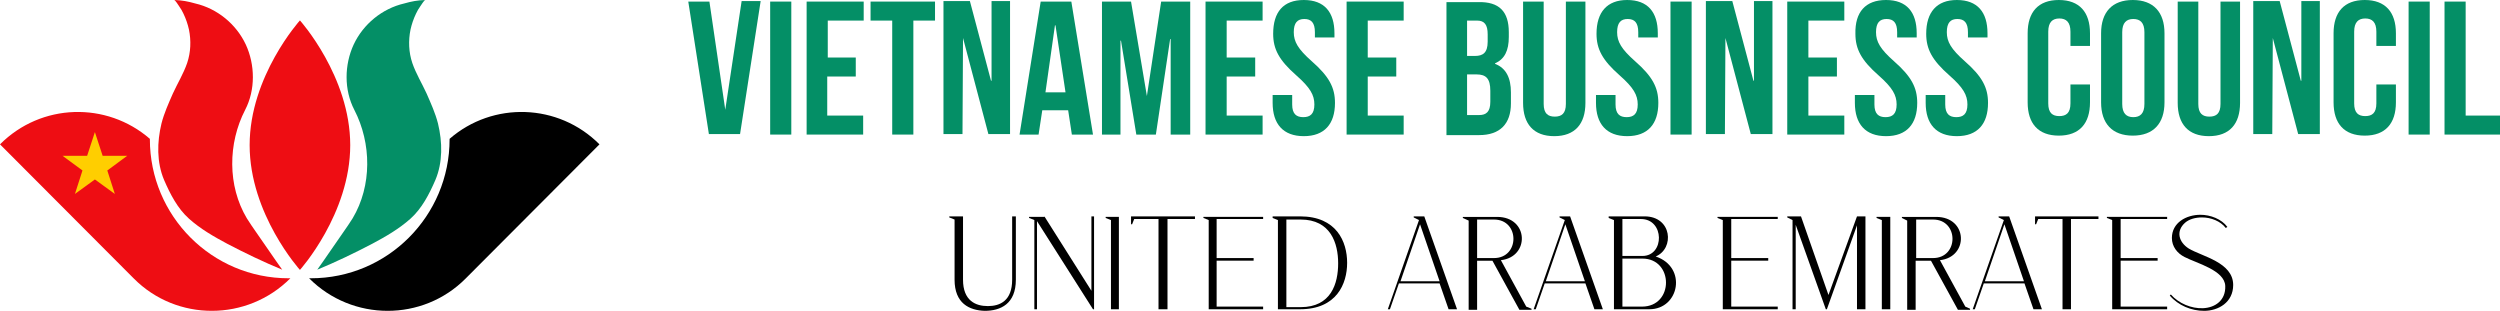 <svg width="563" height="70" viewBox="0 0 563 70" fill="none" xmlns="http://www.w3.org/2000/svg">
<path d="M0 32.506C9.263 23.218 23.983 22.805 33.75 31.264V31.356C33.75 48.644 47.736 62.667 64.978 62.667H65.391C55.669 72.414 39.803 72.46 30.127 62.712L0 32.506Z" fill="#EE0D13"/>
<path d="M135 32.506C125.737 23.218 110.971 22.805 101.25 31.264V31.356C101.25 48.644 87.264 62.667 70.022 62.667H69.609C79.331 72.414 95.197 72.46 104.873 62.712L135 32.506Z" fill="black"/>
<path d="M78.872 32.69C78.872 48.184 67.546 60.782 67.546 60.782C67.546 60.782 56.219 48.23 56.219 32.69C56.219 17.149 67.546 4.598 67.546 4.598C67.546 4.598 78.872 17.195 78.872 32.69Z" fill="#EE0D13"/>
<path d="M39.207 0C39.482 0 40.17 1.195 40.353 1.425C40.72 1.931 41.041 2.483 41.316 3.08C41.867 4.23 42.279 5.425 42.554 6.667C43.059 9.149 42.967 11.77 42.142 14.207C41.316 16.598 39.986 18.759 38.932 21.058C37.969 23.264 36.96 25.471 36.364 27.816C35.355 32 35.263 36.552 36.96 40.552C38.336 43.724 39.986 46.943 42.554 49.241C45.122 51.54 48.149 53.287 51.175 54.897C55.211 57.011 59.338 58.989 63.556 60.736C61.539 57.931 59.659 55.08 57.641 52.23C56.953 51.218 56.219 50.207 55.577 49.149C51.221 41.839 51.313 32.276 55.211 24.736C57.549 20.23 57.458 14.575 55.348 10.023C53.193 5.425 48.928 1.931 43.976 0.782C42.371 0.322 40.949 0.046 39.207 0Z" fill="#EE0D13"/>
<path d="M95.793 0C95.518 0 94.83 1.195 94.647 1.425C94.28 1.931 93.959 2.483 93.684 3.08C93.133 4.23 92.721 5.425 92.446 6.667C91.941 9.149 92.033 11.77 92.858 14.207C93.684 16.598 95.014 18.759 96.068 21.058C97.031 23.264 98.04 25.471 98.636 27.816C99.645 32 99.737 36.552 98.04 40.552C96.664 43.724 95.014 46.943 92.446 49.241C89.878 51.54 86.851 53.287 83.825 54.897C79.789 57.011 75.662 58.989 71.444 60.736C73.461 57.931 75.341 55.08 77.359 52.23C78.047 51.218 78.781 50.207 79.422 49.149C83.779 41.839 83.687 32.276 79.789 24.736C77.451 20.23 77.542 14.575 79.652 10.023C81.807 5.425 86.072 1.931 91.024 0.782C92.629 0.322 94.051 0.046 95.793 0Z" fill="#048F66"/>
<path d="M21.369 29.747L23.111 35.08H28.66L24.166 38.391L25.863 43.678L21.369 40.414L16.875 43.678L18.572 38.391L14.078 35.08H19.626L21.369 29.747Z" fill="#FFCE00"/>
<path d="M163.329 24.72L167.017 0.238H171.301L166.661 30.187H159.64L155 0.357H159.759L163.329 24.72Z" fill="#048F66"/>
<path d="M173.443 0.356H178.202V30.305H173.443V0.356Z" fill="#048F66"/>
<path d="M186.293 12.954H192.718V17.232H186.293V26.027H194.384V30.305H181.653V0.356H194.503V4.635H186.412V12.954H186.293Z" fill="#048F66"/>
<path d="M196.05 0.356H210.566V4.635H205.688V30.305H200.928V4.635H196.05V0.356Z" fill="#048F66"/>
<path d="M216.872 8.557L216.753 30.187H212.47V0.238H218.419L223.178 18.183H223.297V0.238H227.462V30.187H222.584L216.872 8.557Z" fill="#048F66"/>
<path d="M246.143 30.305H241.383L240.55 24.838H234.72L233.887 30.305H229.604L234.363 0.356H241.264L246.143 30.305ZM235.434 20.798H239.955L237.695 5.704H237.576L235.434 20.798Z" fill="#048F66"/>
<path d="M258.279 21.63L261.492 0.356H268.036V30.305H263.633V8.794H263.514L260.302 30.305H255.899L252.449 9.151H252.33V30.305H248.165V0.356H254.71L258.279 21.63Z" fill="#048F66"/>
<path d="M276.246 12.954H282.671V17.232H276.246V26.027H284.337V30.305H271.486V0.356H284.337V4.635H276.246V12.954Z" fill="#048F66"/>
<path d="M293.618 0C298.258 0 300.519 2.733 300.519 7.487V8.438H296.116V7.25C296.116 5.11 295.283 4.278 293.737 4.278C292.19 4.278 291.357 5.11 291.357 7.25C291.357 9.389 292.309 11.053 295.402 13.786C299.329 17.233 300.638 19.728 300.638 23.175C300.638 27.929 298.258 30.662 293.618 30.662C288.977 30.662 286.598 27.929 286.598 23.175V21.392H291V23.531C291 25.671 291.952 26.384 293.499 26.384C295.045 26.384 295.997 25.671 295.997 23.531C295.997 21.392 295.045 19.728 291.952 16.995C288.025 13.548 286.717 11.053 286.717 7.606C286.717 2.733 288.977 0 293.618 0Z" fill="#048F66"/>
<path d="M308.015 12.954H314.44V17.232H308.015V26.027H316.106V30.305H303.255V0.356H316.106V4.635H308.015V12.954Z" fill="#048F66"/>
<path d="M339.784 7.25V8.319C339.784 11.409 338.832 13.311 336.69 14.262V14.38C339.189 15.331 340.26 17.589 340.26 20.798V23.294C340.26 27.929 337.761 30.425 333.121 30.425H325.744V0.476H332.883C337.642 0.357 339.784 2.615 339.784 7.25ZM330.384 4.635V12.598H332.169C333.954 12.598 335.025 11.885 335.025 9.389V7.725C335.025 5.586 334.311 4.635 332.645 4.635H330.384ZM330.384 16.757V25.909H333.121C334.668 25.909 335.619 25.195 335.619 22.937V20.442C335.619 17.708 334.668 16.757 332.526 16.757H330.384Z" fill="#048F66"/>
<path d="M347.637 0.356V23.412C347.637 25.552 348.589 26.265 350.136 26.265C351.682 26.265 352.634 25.552 352.634 23.412V0.356H357.037V23.175C357.037 27.928 354.657 30.662 350.017 30.662C345.376 30.662 342.997 27.928 342.997 23.175V0.356H347.637Z" fill="#048F66"/>
<path d="M366.437 0C371.077 0 373.338 2.733 373.338 7.487V8.438H368.935V7.25C368.935 5.11 368.102 4.278 366.556 4.278C365.009 4.278 364.176 5.11 364.176 7.25C364.176 9.389 365.128 11.053 368.221 13.786C372.148 17.233 373.457 19.728 373.457 23.175C373.457 27.929 371.077 30.662 366.437 30.662C361.796 30.662 359.416 27.929 359.416 23.175V21.392H363.819V23.531C363.819 25.671 364.771 26.384 366.318 26.384C367.864 26.384 368.816 25.671 368.816 23.531C368.816 21.392 367.864 19.728 364.771 16.995C360.844 13.548 359.535 11.053 359.535 7.606C359.535 2.733 361.915 0 366.437 0Z" fill="#048F66"/>
<path d="M376.193 0.356H380.953V30.305H376.193V0.356Z" fill="#048F66"/>
<path d="M388.568 8.557L388.449 30.187H384.165V0.238H390.115L394.874 18.183H394.993V0.238H399.157V30.187H394.279L388.568 8.557Z" fill="#048F66"/>
<path d="M407.248 12.954H413.674V17.232H407.248V26.027H415.339V30.305H402.489V0.356H415.339V4.635H407.248V12.954Z" fill="#048F66"/>
<path d="M424.739 0C429.38 0 431.64 2.733 431.64 7.487V8.438H427.238V7.25C427.238 5.11 426.405 4.278 424.858 4.278C423.311 4.278 422.479 5.11 422.479 7.25C422.479 9.389 423.43 11.053 426.524 13.786C430.451 17.233 431.759 19.728 431.759 23.175C431.759 27.929 429.38 30.662 424.739 30.662C420.099 30.662 417.719 27.929 417.719 23.175V21.392H422.122V23.531C422.122 25.671 423.074 26.384 424.62 26.384C426.167 26.384 427.119 25.671 427.119 23.531C427.119 21.392 426.167 19.728 423.074 16.995C419.147 13.548 417.838 11.053 417.838 7.606C417.719 2.733 420.099 0 424.739 0Z" fill="#048F66"/>
<path d="M440.683 0C445.324 0 447.584 2.733 447.584 7.487V8.438H443.182V7.25C443.182 5.11 442.349 4.278 440.802 4.278C439.255 4.278 438.423 5.11 438.423 7.25C438.423 9.389 439.374 11.053 442.468 13.786C446.395 17.233 447.703 19.728 447.703 23.175C447.703 27.929 445.324 30.662 440.683 30.662C436.043 30.662 433.663 27.929 433.663 23.175V21.392H438.066V23.531C438.066 25.671 439.017 26.384 440.564 26.384C442.111 26.384 443.063 25.671 443.063 23.531C443.063 21.392 442.111 19.728 439.017 16.995C435.091 13.548 433.782 11.053 433.782 7.606C433.782 2.733 436.162 0 440.683 0Z" fill="#048F66"/>
<path d="M470.667 19.134V23.056C470.667 27.81 468.288 30.543 463.647 30.543C459.007 30.543 456.627 27.81 456.627 23.056V7.487C456.627 2.733 459.007 0 463.647 0C468.288 0 470.667 2.733 470.667 7.487V10.339H466.265V7.131C466.265 4.991 465.313 4.16 463.766 4.16C462.22 4.16 461.268 4.991 461.268 7.131V23.294C461.268 25.433 462.22 26.146 463.766 26.146C465.313 26.146 466.265 25.433 466.265 23.294V19.015H470.667V19.134Z" fill="#048F66"/>
<path d="M473.166 7.487C473.166 2.733 475.665 0 480.305 0C484.946 0 487.444 2.733 487.444 7.487V23.056C487.444 27.81 484.946 30.543 480.305 30.543C475.665 30.543 473.166 27.81 473.166 23.056V7.487ZM477.926 23.413C477.926 25.552 478.878 26.384 480.424 26.384C481.971 26.384 482.923 25.552 482.923 23.413V7.25C482.923 5.11 481.971 4.278 480.424 4.278C478.878 4.278 477.926 5.11 477.926 7.25V23.413Z" fill="#048F66"/>
<path d="M495.059 0.356V23.412C495.059 25.552 496.011 26.265 497.558 26.265C499.105 26.265 500.057 25.552 500.057 23.412V0.356H504.459V23.175C504.459 27.928 502.08 30.662 497.439 30.662C492.799 30.662 490.419 27.928 490.419 23.175V0.356H495.059Z" fill="#048F66"/>
<path d="M511.836 8.557L511.717 30.187H507.434V0.238H513.383L518.143 18.183H518.262V0.238H522.426V30.187H517.548L511.836 8.557Z" fill="#048F66"/>
<path d="M539.56 19.134V23.056C539.56 27.81 537.18 30.543 532.54 30.543C527.899 30.543 525.52 27.81 525.52 23.056V7.487C525.52 2.733 527.899 0 532.54 0C537.18 0 539.56 2.733 539.56 7.487V10.339H535.157V7.131C535.157 4.991 534.206 4.16 532.659 4.16C531.112 4.16 530.16 4.991 530.16 7.131V23.294C530.16 25.433 531.112 26.146 532.659 26.146C534.206 26.146 535.157 25.433 535.157 23.294V19.015H539.56V19.134Z" fill="#048F66"/>
<path d="M542.416 0.356H547.175V30.305H542.416V0.356Z" fill="#048F66"/>
<path d="M550.507 0.356H555.266V26.027H563V30.305H550.507V0.356Z" fill="#048F66"/>
<path d="M216.872 48.727V62.988C216.872 67.742 219.728 68.931 222.465 68.931C225.201 68.931 227.938 67.742 227.938 62.988V48.727H228.771V62.988C228.771 68.455 225.32 70 221.751 70C218.3 69.881 214.969 68.337 214.969 62.988V49.44L213.779 48.965V48.727H216.872Z" fill="black"/>
<path d="M235.196 48.727L245.786 65.484V48.727H246.381V69.643H246.143L233.53 49.796V69.643H232.935V49.559L231.745 49.083V48.845H235.196V48.727Z" fill="black"/>
<path d="M251.973 48.727V69.643H250.188V49.559L248.998 49.083V48.845H251.973V48.727Z" fill="black"/>
<path d="M269.107 48.727V49.321H262.92V69.643H260.897V49.321H255.424L254.948 50.509H254.71V48.727H269.107Z" fill="black"/>
<path d="M284.456 48.727V49.321H273.985V58.115H282.314V58.709H273.985V69.049H284.456V69.643H272.2V49.559L271.011 49.083V48.845H284.456V48.727Z" fill="black"/>
<path d="M286.598 48.727H292.785C300.995 48.727 303.375 54.431 303.375 59.185C303.375 63.939 300.995 69.643 292.785 69.643H287.788V49.559L286.598 49.083V48.727ZM289.691 69.168H292.904C299.805 69.168 301.352 63.82 301.352 59.304C301.352 54.788 299.686 49.44 292.904 49.44H289.691V69.168Z" fill="black"/>
<path d="M312.536 69.643L319.557 49.559L318.367 48.964V48.727H320.746L328.123 69.643H326.22L324.197 63.82H315.035L313.012 69.643H312.536ZM315.392 63.344H324.197L319.794 50.509L315.392 63.344Z" fill="black"/>
<path d="M329.432 49.083V48.846H337.166C344.305 48.846 344.543 57.878 337.999 58.591L343.71 69.049L344.9 69.525V69.762H343.472H342.164L336.095 58.71H332.645V69.762H330.741V49.678L329.432 49.083ZM336.452 58.116C342.283 58.116 342.283 49.44 336.452 49.44H332.645V58.116H336.452Z" fill="black"/>
<path d="M345.376 69.643L352.396 49.559L351.206 48.964V48.727H353.586L360.963 69.643H359.06L357.037 63.82H347.875L345.852 69.643H345.376ZM348.113 63.344H356.918L352.515 50.509L348.113 63.344Z" fill="black"/>
<path d="M362.272 48.727H370.363C376.55 48.727 377.145 55.976 372.862 57.759C380.001 60.136 378.216 69.643 371.434 69.643H363.462V49.559L362.272 49.083V48.727ZM365.366 57.64H369.887C374.885 57.64 374.885 49.321 369.53 49.321H365.366V57.64ZM365.366 58.234V69.049H369.768C377.026 69.049 376.907 58.234 369.887 58.234H365.366Z" fill="black"/>
<path d="M400.347 48.727V49.321H389.877V58.115H398.206V58.709H389.877V69.049H400.347V69.643H387.973V49.559L386.783 49.083V48.845H400.347V48.727Z" fill="black"/>
<path d="M402.489 48.964V48.727H405.583L411.77 66.434L418.195 48.727H420.099V69.643H418.195V50.747L411.413 69.643H411.175L404.393 50.628V69.643H403.679V49.559L402.489 48.964Z" fill="black"/>
<path d="M425.691 48.727V69.643H423.788V49.559L422.598 49.083V48.845H425.691V48.727Z" fill="black"/>
<path d="M428.309 49.083V48.846H436.043C443.182 48.846 443.42 57.878 436.876 58.591L442.587 69.049L443.658 69.525V69.762H442.23H440.921L434.853 58.71H431.402V69.762H429.499V49.678L428.309 49.083ZM435.329 58.116C441.159 58.116 441.159 49.44 435.329 49.44H431.521V58.116H435.329Z" fill="black"/>
<path d="M444.253 69.643L451.273 49.559L450.083 48.964V48.727H452.463L459.84 69.643H457.936L455.913 63.82H446.752L444.729 69.643H444.253ZM446.99 63.344H455.794L451.392 50.509L446.99 63.344Z" fill="black"/>
<path d="M472.571 48.727V49.321H466.384V69.643H464.48V49.321H459.007L458.531 50.509H458.293V48.727H472.571Z" fill="black"/>
<path d="M488.039 48.727V49.321H477.569V58.115H485.898V58.709H477.569V69.049H488.039V69.643H475.665V49.559L474.475 49.083V48.845H488.039V48.727Z" fill="black"/>
<path d="M488.872 66.316C490.657 68.336 493.513 69.525 496.13 69.406C498.867 69.287 501.247 67.623 501.128 64.414C501.009 60.849 494.703 59.304 491.966 57.878C490.3 57.046 489.11 55.501 489.11 53.599C489.11 50.153 492.323 48.37 495.535 48.37C497.796 48.37 500.295 49.321 501.604 51.104L501.247 51.341C500.057 49.796 497.915 48.964 495.892 48.964C494.465 48.964 493.037 49.321 492.085 50.153C489.943 52.054 490.657 54.55 492.918 55.976C495.892 57.759 502.913 59.066 502.913 64.177C502.913 68.098 499.581 70 496.368 70C493.513 70 490.538 68.811 488.634 66.553L488.872 66.316Z" fill="black"/>
</svg>
